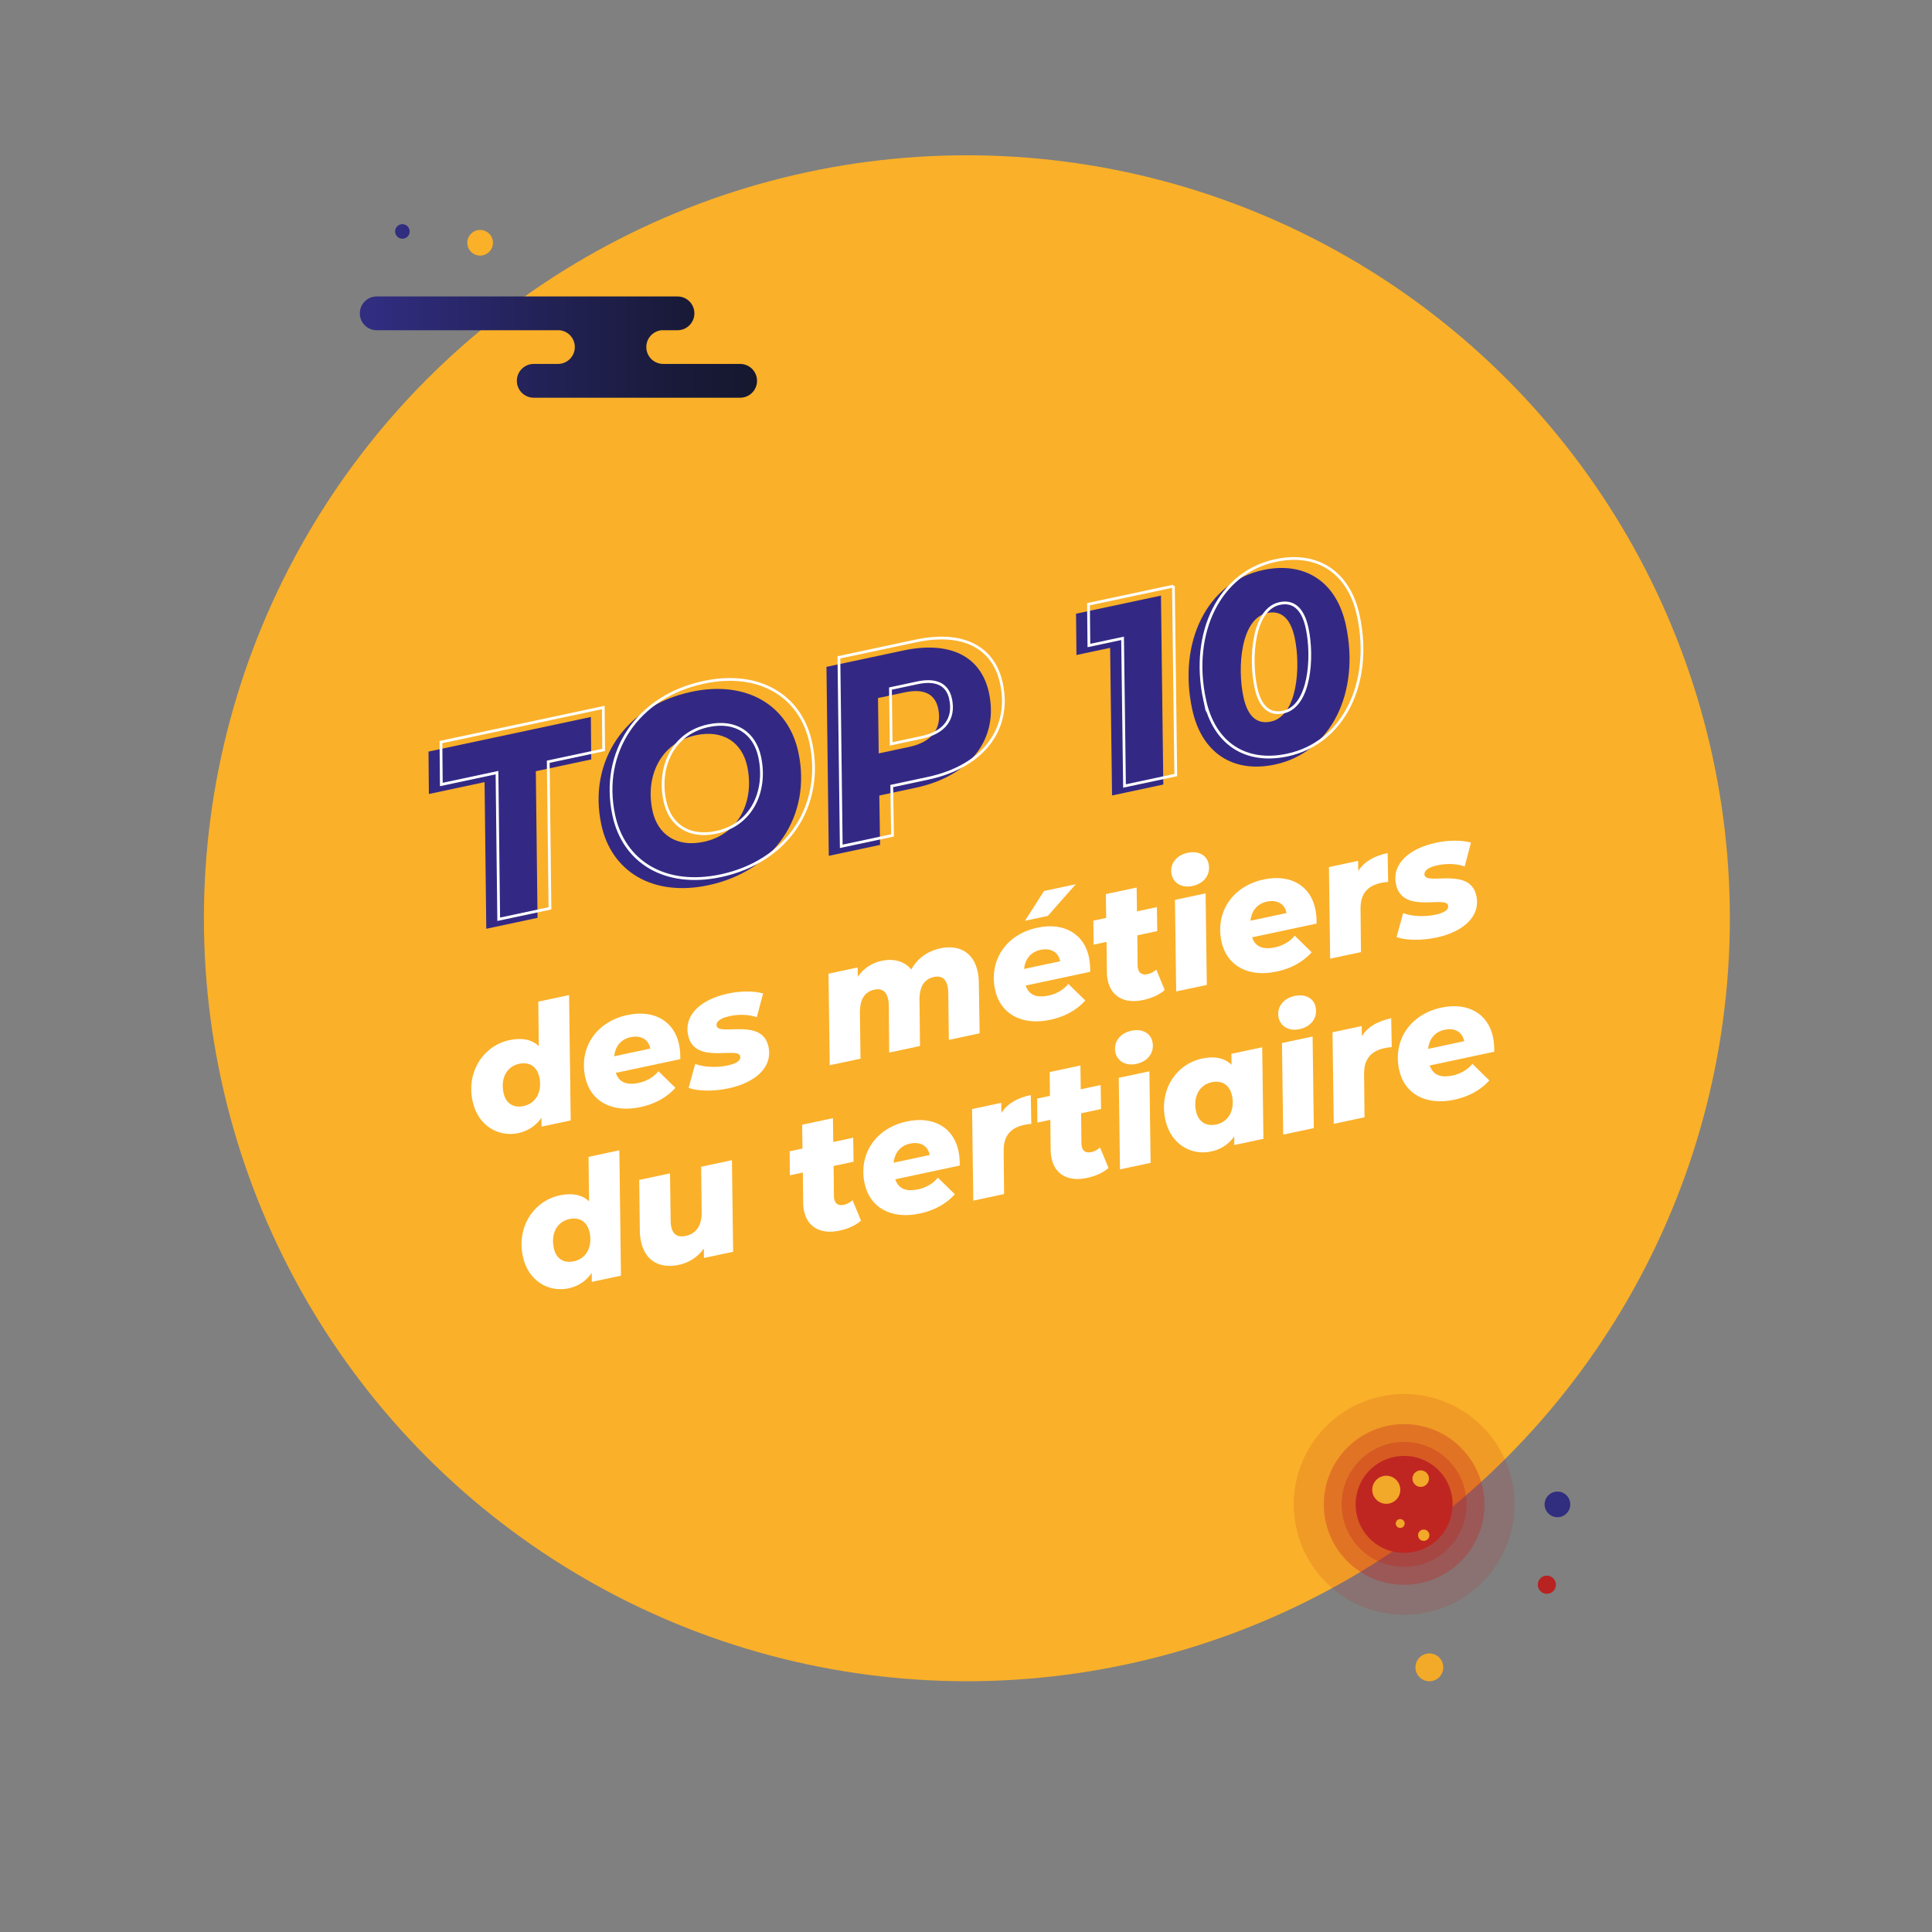 <?xml version="1.0" encoding="UTF-8"?><svg id="Calque_1" xmlns="http://www.w3.org/2000/svg" xmlns:xlink="http://www.w3.org/1999/xlink" viewBox="0 0 700 700"><rect x="0" y="0" width="700" height="700" fill="#808080" stroke="none"/><defs><style>.cls-1{fill:#332985;}.cls-2{fill:#f4aa29;}.cls-3{fill:#fff;}.cls-4{stroke:#fff;stroke-miterlimit:10;}.cls-4,.cls-5{fill:none;}.cls-6{fill:#fab029;}.cls-7{fill:#b82220;}.cls-8{opacity:.33;}.cls-8,.cls-9,.cls-10{fill:#bf2621;}.cls-11{clip-path:url(#clippath-1);}.cls-9{opacity:.15;}.cls-12{clip-path:url(#clippath);}.cls-13{fill:#f2a829;}.cls-14{fill:url(#Dégradé_sans_nom_4);}.cls-15{fill:#312e80;}</style><clipPath id="clippath"><rect class="cls-5" x="130.37" y="107.41" width="143.92" height="36.69"/></clipPath><clipPath id="clippath-1"><path class="cls-5" d="M193.38,144.1c-3.38,0-6.12-2.74-6.12-6.12s2.74-6.12,6.12-6.12h8.77c3.38,0,6.12-2.74,6.12-6.12,0-3.18-2.42-5.79-5.52-6.09h-66.26c-3.38,0-6.12-2.74-6.12-6.12s2.74-6.12,6.12-6.12h108.98c3.38,0,6.12,2.74,6.12,6.12s-2.74,6.12-6.12,6.12h-5.79c-3.1,.31-5.51,2.92-5.51,6.09,0,3.38,2.74,6.12,6.12,6.12h27.88c3.38,0,6.12,2.74,6.12,6.12s-2.74,6.12-6.12,6.12h-74.79Z"/></clipPath><linearGradient id="Dégradé_sans_nom_4" x1="1390.78" y1="-3170.29" x2="1391.78" y2="-3170.29" gradientTransform="translate(-200025.33 456380.28) scale(143.92)" gradientUnits="userSpaceOnUse"><stop offset="0" stop-color="#312d81"/><stop offset=".38" stop-color="#24235b"/><stop offset=".78" stop-color="#191a39"/><stop offset="1" stop-color="#15172d"/></linearGradient></defs><circle class="cls-6" cx="350.32" cy="332.7" r="276.44"/><g><path class="cls-1" d="M175.56,283.38l-20.17,4.3-.13-15.37,58.82-12.53,.14,15.37-20.08,4.28,.62,53.12-18.57,3.96-.62-53.12Z"/><path class="cls-1" d="M217.87,298.79c-4.86-22.8,8.49-43,32.6-48.13,20.17-4.3,35.18,4.96,38.8,21.94,4.86,22.8-8.49,43-32.6,48.13-20.17,4.3-35.18-4.96-38.8-21.94Zm52.88-21.07c-1.86-8.72-8.75-13.44-18.6-11.34-12.85,2.74-18.4,14.9-15.76,27.29,1.86,8.72,8.75,13.44,18.6,11.34,12.85-2.74,18.4-14.9,15.76-27.29Z"/><path class="cls-1" d="M358.34,251.12c3.54,16.6-6.83,30.09-26.62,34.31l-13.13,2.8,.28,17.89-18.58,3.96-.85-68.46,27.77-5.92c17.07-3.64,28.3,2.11,31.14,15.43Zm-18.42,5.59c-1.18-5.54-5.56-7.25-12.04-5.87l-9.76,2.08,.25,20.05,11.07-2.36c8.16-1.74,12.01-6.68,10.47-13.9Z"/><path class="cls-1" d="M420.64,215.79l.85,68.46-18.57,3.96-.7-53.49-12.2,2.6-.15-14.97,30.77-6.55Z"/><path class="cls-1" d="M431.94,256.92c-5.16-24.2,5.3-46.04,25.75-50.4,14.92-3.18,26.56,4.05,29.97,20.09,5.16,24.2-5.3,46.04-25.75,50.4-15.01,3.2-26.56-4.05-29.97-20.09Zm37.15-25.86c-1.62-7.6-5.35-9.94-9.95-8.96-9.66,2.06-10.87,19.87-8.63,30.38,1.62,7.6,5.26,9.96,9.95,8.96,9.66-2.06,10.87-19.87,8.63-30.38Z"/></g><g><circle class="cls-9" cx="508.74" cy="545.07" r="39.99" transform="translate(-236.42 519.38) rotate(-45)"/><circle class="cls-8" cx="508.74" cy="545.07" r="29.11" transform="translate(-236.02 509.65) rotate(-44.25)"/><path class="cls-8" d="M492.73,561.07c-8.84-8.84-8.84-23.17,0-32.01,8.84-8.84,23.17-8.84,32.01,0s8.84,23.17,0,32.01c-8.84,8.84-23.17,8.84-32.01,0Z"/><path class="cls-10" d="M496.31,557.5c-6.86-6.86-6.86-17.99,0-24.86,6.86-6.86,17.99-6.86,24.86,0,6.86,6.86,6.86,17.99,0,24.86-6.86,6.86-17.99,6.86-24.86,0Z"/><g><path class="cls-13" d="M517.29,557.69c.8-.8,.8-2.1,0-2.9-.8-.8-2.1-.8-2.9,0s-.8,2.1,0,2.9c.8,.8,2.1,.8,2.9,0Z"/><path class="cls-13" d="M516.86,537.85c1.17-1.17,1.17-3.06,0-4.23-1.17-1.17-3.06-1.17-4.23,0-1.17,1.17-1.17,3.06,0,4.23,1.17,1.17,3.06,1.17,4.23,0Z"/><path class="cls-13" d="M508.46,553.14c.63-.63,.63-1.65,0-2.28s-1.65-.63-2.28,0-.63,1.65,0,2.28c.63,.63,1.65,.63,2.28,0Z"/><path class="cls-13" d="M505.87,543.37c1.98-1.98,1.98-5.2,0-7.19-1.99-1.99-5.2-1.99-7.19,0-1.98,1.98-1.99,5.2,0,7.19s5.2,1.98,7.19,0Z"/></g></g><circle class="cls-2" cx="517.89" cy="604.11" r="5.04"/><circle class="cls-15" cx="564.29" cy="545.07" r="4.65"/><circle class="cls-7" cx="560.45" cy="574.17" r="3.29"/><g id="_élément_atmosphérique"><g class="cls-12"><g class="cls-11"><rect class="cls-14" x="130.37" y="107.41" width="143.92" height="36.69"/></g></g></g><g><path class="cls-4" d="M180.07,279.94l-20.17,4.3-.14-15.37,58.82-12.53,.14,15.37-20.08,4.28,.62,53.12-18.57,3.96-.62-53.12Z"/><path class="cls-4" d="M222.38,295.35c-4.86-22.8,8.49-43,32.6-48.13,20.17-4.3,35.18,4.96,38.8,21.94,4.86,22.79-8.49,43-32.6,48.13-20.17,4.3-35.18-4.96-38.8-21.94Zm52.88-21.07c-1.86-8.73-8.75-13.44-18.6-11.34-12.85,2.74-18.4,14.9-15.76,27.29,1.86,8.72,8.75,13.44,18.6,11.34,12.85-2.74,18.4-14.9,15.76-27.29Z"/><path class="cls-4" d="M362.85,247.68c3.54,16.61-6.83,30.09-26.62,34.31l-13.13,2.8,.28,17.89-18.58,3.96-.85-68.47,27.77-5.92c17.07-3.64,28.3,2.11,31.14,15.43Zm-18.42,5.59c-1.18-5.54-5.56-7.25-12.04-5.87l-9.76,2.08,.25,20.05,11.07-2.36c8.16-1.74,12.01-6.68,10.47-13.9Z"/><path class="cls-4" d="M425.15,212.35l.85,68.47-18.57,3.96-.7-53.5-12.2,2.6-.15-14.97,30.77-6.55Z"/><path class="cls-4" d="M436.45,253.48c-5.15-24.2,5.3-46.04,25.75-50.4,14.92-3.18,26.56,4.05,29.97,20.09,5.16,24.2-5.3,46.04-25.75,50.4-15.01,3.2-26.56-4.05-29.97-20.1Zm37.15-25.86c-1.62-7.6-5.35-9.94-9.95-8.96-9.66,2.06-10.87,19.87-8.63,30.38,1.62,7.6,5.26,9.96,9.95,8.96,9.66-2.06,10.87-19.87,8.63-30.38Z"/></g><g><path class="cls-3" d="M206.19,360.52l.59,45.43-10.57,2.25-.02-3.25c-1.92,2.8-4.75,4.82-8.44,5.61-6.87,1.46-14.56-2.36-16.54-11.64-2.25-10.57,3.9-20.05,13.41-22.07,4.23-.9,7.97-.35,10.59,2.17l-.18-16.11,11.16-2.38Zm-10.79,29.74c-.79-3.7-3.47-5.64-7.29-4.83-4.46,.95-6.81,5.2-5.67,10.54,.79,3.7,3.46,5.59,7.28,4.77,4.46-.95,6.81-5.2,5.69-10.48Z"/><path class="cls-3" d="M246.49,383.74l-23.37,4.98c1.16,3.44,3.92,4.57,8.32,3.63,2.82-.6,5.39-2.07,7.14-4.22l6.13,6c-3.37,3.79-7.87,5.97-12.69,7-10.22,2.18-18.11-2.04-20-10.9-2.25-10.57,3.9-20.04,15.35-22.48,9.69-2.06,16.88,2.3,18.66,10.64,.4,1.88,.48,3.7,.47,5.36Zm-23.98-1.03l13.1-2.79c-.67-3.42-3.5-4.9-7.08-4.14-3.76,.8-5.63,3.53-6.01,6.93Z"/><path class="cls-3" d="M249.5,394.15l2.39-8.67c3.34,1.25,7.91,1.38,11.67,.58,3.64-.78,4.92-1.97,4.62-3.38-.78-3.64-16.56,3.22-18.85-7.53-1.63-7.63,4.88-13.13,14.51-15.18,4.52-.96,9.19-.97,12.64-.05l-2.27,8.65c-3.51-1.22-7.15-.99-9.97-.39-3.64,.78-4.87,2.2-4.6,3.5,.81,3.82,16.53-3.09,18.79,7.54,1.63,7.63-5.01,13.1-14.46,15.11-5.64,1.2-11.33,1-14.46-.17Z"/><path class="cls-3" d="M354.22,352.01c.26,1.23,.42,2.55,.43,4.02l.29,18.36-11.16,2.38-.21-17.15c0-.86-.09-1.58-.24-2.28-.6-2.82-2.37-3.92-4.89-3.38-3.35,.71-5.33,3.22-5.29,8.31l.18,16.72-11.16,2.38-.15-17.16c.01-.8-.09-1.58-.23-2.22-.6-2.82-2.38-3.97-4.91-3.44-3.41,.73-5.38,3.29-5.32,8.44l.22,16.59-11.16,2.38-.44-33.18,10.57-2.25,.04,3.37c2.15-3.16,5.25-5.05,8.71-5.79,4.11-.88,8.11,.05,10.67,3.13,2.22-3.97,5.83-6.64,10.59-7.66,6.52-1.39,11.95,1.32,13.46,8.43Z"/><path class="cls-3" d="M394.53,346.74c.4,1.88,.48,3.7,.47,5.36l-23.37,4.98c1.16,3.44,3.92,4.57,8.32,3.63,2.82-.6,5.39-2.07,7.14-4.22l6.13,6c-3.37,3.79-7.87,5.97-12.69,7-10.22,2.18-18.11-2.04-20-10.9-2.25-10.57,3.9-20.04,15.35-22.48,9.69-2.06,16.88,2.3,18.66,10.64Zm-23.51,4.33l13.1-2.79c-.67-3.42-3.5-4.9-7.08-4.14-3.76,.8-5.63,3.53-6.01,6.93Zm8.62-19.21l-8.28,1.76,6.91-10.8,11.51-2.45-10.14,11.49Z"/><path class="cls-3" d="M412.18,349.8c.03,.42,.04,.79,.11,1.08,.38,1.76,1.57,2.49,3.51,2.08,1.17-.25,2.16-.83,3.15-1.65l3.05,7.39c-2.06,1.85-4.94,3.02-7.88,3.64-6.52,1.39-11.47-1.12-12.74-7.05-.2-.94-.35-1.95-.34-3.06l-.12-10.96-4.7,1-.07-8.7,4.64-.99-.12-8.63,11.16-2.38,.12,8.63,7.22-1.54,.13,8.69-7.22,1.54,.11,10.9Z"/><path class="cls-3" d="M424.49,316.85c-.76-3.58,1.47-6.94,5.81-7.87,3.93-.84,6.95,.91,7.6,3.97,.81,3.82-1.49,7.13-5.83,8.06-3.93,.84-6.93-1.1-7.58-4.16Zm1.22,9.19l11.1-2.36,.44,33.18-11.1,2.36-.44-33.18Z"/><path class="cls-3" d="M477.02,334.63l-23.37,4.98c1.16,3.44,3.92,4.57,8.32,3.63,2.82-.6,5.39-2.07,7.14-4.22l6.13,6c-3.37,3.79-7.87,5.98-12.69,7-10.22,2.18-18.11-2.04-20-10.9-2.25-10.57,3.9-20.05,15.35-22.48,9.69-2.06,16.88,2.3,18.66,10.64,.4,1.88,.48,3.7,.47,5.36Zm-23.98-1.03l13.1-2.79c-.67-3.42-3.5-4.9-7.08-4.14-3.76,.8-5.63,3.53-6.01,6.93Z"/><path class="cls-3" d="M502.76,309.08l.2,10.45c-1.02,.1-1.68,.17-2.56,.36-4.87,1.04-7.52,3.88-7.45,9.39l.15,15.68-11.16,2.38-.44-33.18,10.57-2.25,.05,3.67c2.21-3.48,5.89-5.49,10.65-6.5Z"/><path class="cls-3" d="M505.99,339.51l2.39-8.67c3.34,1.25,7.91,1.38,11.67,.58,3.64-.78,4.92-1.97,4.62-3.38-.78-3.64-16.56,3.22-18.85-7.53-1.63-7.63,4.88-13.13,14.51-15.18,4.52-.96,9.18-.97,12.63-.05l-2.27,8.65c-3.51-1.22-7.15-.99-9.97-.39-3.64,.78-4.87,2.2-4.6,3.5,.81,3.82,16.53-3.09,18.79,7.54,1.63,7.63-5.01,13.1-14.46,15.11-5.64,1.2-11.33,1-14.46-.17Z"/><path class="cls-3" d="M224.4,416.77l.59,45.43-10.57,2.25-.02-3.25c-1.92,2.8-4.74,4.82-8.44,5.6-6.87,1.46-14.56-2.36-16.54-11.64-2.25-10.57,3.9-20.04,13.41-22.07,4.23-.9,7.97-.35,10.59,2.17l-.18-16.11,11.16-2.38Zm-10.79,29.74c-.79-3.7-3.47-5.64-7.29-4.83-4.46,.95-6.81,5.19-5.67,10.54,.79,3.7,3.46,5.59,7.28,4.77,4.46-.95,6.81-5.2,5.69-10.48Z"/><path class="cls-3" d="M265.19,420.36l.44,33.18-10.57,2.25-.05-3.43c-2.26,3.24-5.59,5.18-9.05,5.92-6.75,1.44-12.18-1.27-13.71-8.44-.26-1.23-.42-2.55-.43-4.02l-.22-18.31,11.16-2.38,.23,17.2c0,.86,.09,1.58,.23,2.22,.58,2.7,2.3,3.87,5.18,3.26,3.76-.8,5.91-3.65,5.83-8.67l-.18-16.41,11.16-2.38Z"/><path class="cls-3" d="M302.14,433.36c.03,.42,.04,.79,.11,1.08,.38,1.76,1.57,2.49,3.51,2.08,1.17-.25,2.16-.83,3.15-1.65l3.05,7.39c-2.06,1.85-4.94,3.02-7.88,3.64-6.52,1.39-11.47-1.12-12.74-7.05-.2-.94-.35-1.95-.34-3.06l-.12-10.96-4.7,1-.07-8.7,4.64-.99-.12-8.63,11.16-2.38,.12,8.63,7.22-1.54,.13,8.69-7.22,1.54,.11,10.9Z"/><path class="cls-3" d="M347.73,422.3l-23.37,4.98c1.16,3.44,3.92,4.57,8.32,3.63,2.82-.6,5.39-2.07,7.14-4.22l6.13,6c-3.37,3.79-7.88,5.97-12.69,7-10.22,2.18-18.11-2.03-20-10.9-2.25-10.57,3.9-20.04,15.35-22.48,9.69-2.06,16.88,2.3,18.66,10.64,.4,1.88,.48,3.7,.47,5.36Zm-23.98-1.03l13.1-2.79c-.67-3.42-3.5-4.9-7.08-4.14-3.76,.8-5.63,3.53-6.01,6.93Z"/><path class="cls-3" d="M373.47,396.75l.2,10.46c-1.02,.1-1.68,.17-2.56,.36-4.87,1.04-7.52,3.87-7.46,9.38l.15,15.68-11.16,2.38-.44-33.18,10.57-2.25,.05,3.67c2.21-3.48,5.89-5.49,10.65-6.5Z"/><path class="cls-3" d="M391.81,414.27c.03,.42,.05,.79,.11,1.08,.38,1.76,1.57,2.49,3.51,2.08,1.17-.25,2.16-.83,3.15-1.65l3.05,7.39c-2.06,1.85-4.94,3.02-7.88,3.64-6.52,1.39-11.47-1.12-12.74-7.05-.2-.94-.35-1.95-.34-3.06l-.12-10.96-4.7,1-.07-8.7,4.64-.99-.12-8.63,11.16-2.38,.12,8.63,7.22-1.54,.13,8.69-7.22,1.54,.11,10.9Z"/><path class="cls-3" d="M404.13,381.32c-.76-3.58,1.47-6.94,5.81-7.87,3.93-.84,6.95,.91,7.6,3.97,.81,3.82-1.49,7.13-5.83,8.06-3.93,.84-6.93-1.1-7.58-4.16Zm1.22,9.19l11.1-2.36,.44,33.18-11.1,2.36-.44-33.18Z"/><path class="cls-3" d="M457.32,379.44l.44,33.18-10.57,2.25v-3.13c-1.97,2.82-4.76,4.7-8.46,5.49-6.87,1.46-14.56-2.36-16.54-11.64-2.25-10.57,3.84-20.03,13.35-22.06,4.29-.91,8.03-.36,10.67,2.27l-.05-3.98,11.16-2.38Zm-10.95,17.49c-.79-3.7-3.53-5.63-7.35-4.82-4.4,.94-6.81,5.19-5.67,10.54,.79,3.7,3.52,5.57,7.34,4.76,4.46-.95,6.81-5.2,5.69-10.48Z"/><path class="cls-3" d="M463.26,368.72c-.76-3.58,1.47-6.94,5.81-7.87,3.93-.84,6.95,.91,7.6,3.97,.81,3.82-1.49,7.13-5.83,8.06-3.93,.84-6.93-1.1-7.58-4.16Zm1.22,9.19l11.1-2.36,.44,33.18-11.1,2.36-.44-33.18Z"/><path class="cls-3" d="M504.06,368.93l.2,10.46c-1.02,.1-1.68,.17-2.56,.36-4.88,1.04-7.52,3.87-7.46,9.38l.15,15.68-11.16,2.38-.44-33.18,10.57-2.25,.05,3.67c2.21-3.48,5.89-5.49,10.65-6.5Z"/><path class="cls-3" d="M541.39,381.06l-23.37,4.98c1.16,3.44,3.92,4.57,8.32,3.63,2.82-.6,5.39-2.07,7.14-4.22l6.13,6c-3.37,3.79-7.88,5.97-12.69,7-10.22,2.18-18.11-2.03-20-10.9-2.25-10.57,3.9-20.04,15.35-22.48,9.69-2.06,16.88,2.3,18.66,10.64,.4,1.88,.48,3.7,.47,5.36Zm-23.98-1.03l13.1-2.79c-.67-3.42-3.5-4.9-7.08-4.14-3.76,.8-5.63,3.53-6.01,6.93Z"/></g><circle class="cls-6" cx="173.96" cy="87.96" r="4.65"/><circle class="cls-15" cx="145.79" cy="83.86" r="2.64"/></svg>